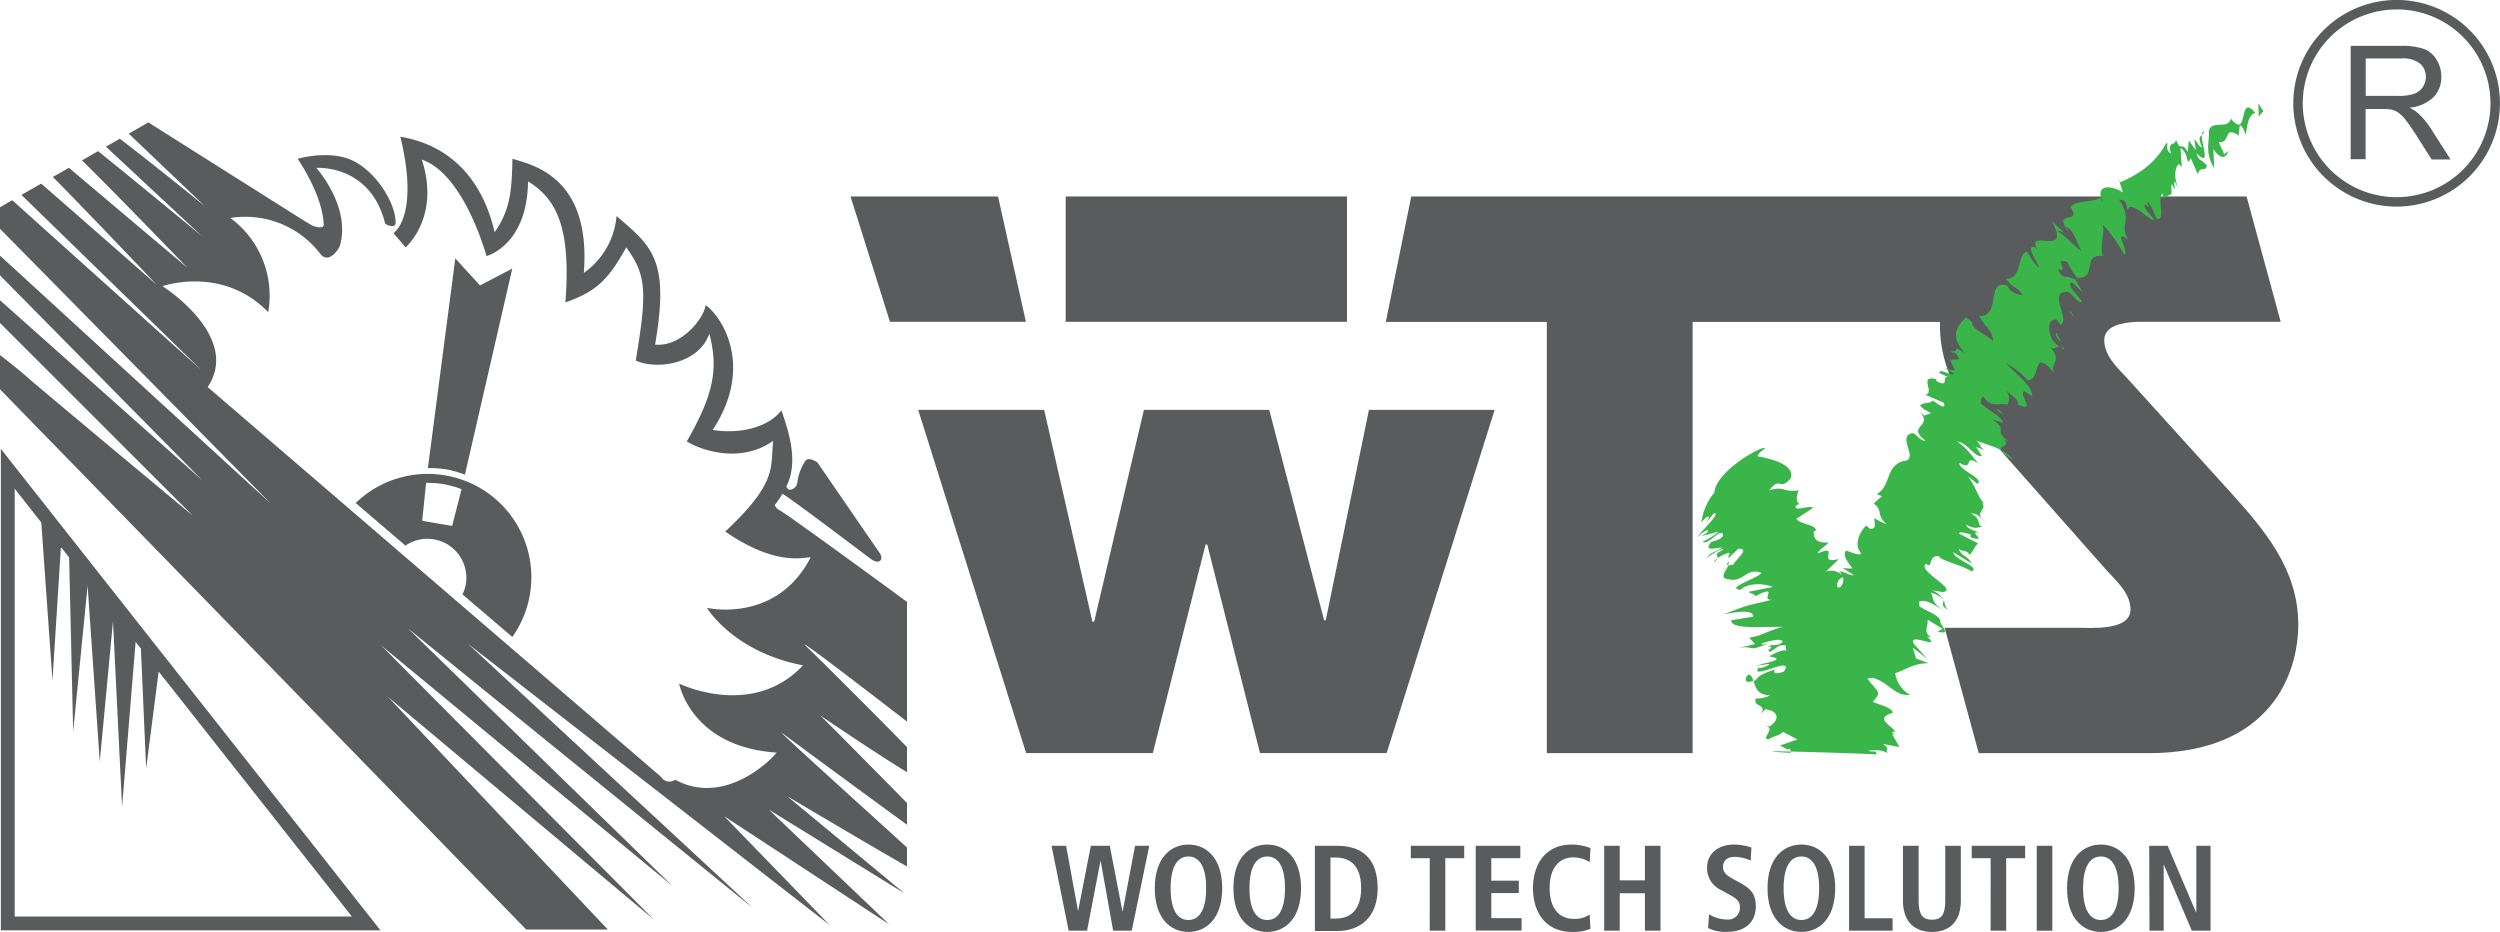 <?xml version="1.0" encoding="UTF-8"?>
<svg xmlns="http://www.w3.org/2000/svg" id="Layer_1" data-name="Layer 1" viewBox="0 0 527.94 196.8">
  <defs>
    <style>.cls-1{fill:#5a5b5d;}.cls-2{fill:#39b54a;}</style>
  </defs>
  <polygon class="cls-1" points="210.76 41.49 179.61 41.49 187.94 67.96 216.65 67.96 210.76 41.49"></polygon>
  <path class="cls-1" d="M476,106.8,454.51,83.07c-2.15-2.31-5-4.89-5-8.2,0-3,3.6-3.75,6.93-3.89h30.33l-7.21-26.47H303.16L297.79,71h34v91.07h30.79V71h52.23c0,.24,0,.49,0,.72,0,11.65,7.19,20,14.38,28.2l20.86,23.59c2.15,2.31,5,4.89,5,8.2,0,4.6-8.34,3.88-11.37,3.88H415.8l7.2,26.48h35.83c25.74,0,31.65-16.69,31.65-27.19C490.48,123.21,483.29,114.86,476,106.8Z" transform="translate(-5.14 -3.02)"></path>
  <rect class="cls-1" x="225.05" y="41.49" width="59.4" height="26.47"></rect>
  <polygon class="cls-1" points="279.96 131 279.63 131 268.03 86.55 241.57 86.55 231.06 131.28 230.69 131.28 220.5 86.55 193.9 86.55 216.69 159.03 243.45 159.03 254.59 114.99 254.94 114.99 266.08 159.03 292.83 159.03 315.63 86.55 289.09 86.55 279.96 131"></polygon>
  <polygon class="cls-2" points="476.91 21.82 476.99 24.61 477.97 23.46 476.91 21.82"></polygon>
  <path class="cls-2" d="M476.35,28.22l-.05-.34c-.47,2.65-3.91.43-4.67,2.6.13,2.39-1,4.57,1.11,8.1l-.2-4.08c1.79,2.54,2.76,1.77,3.22.36l-1,.78c.09-.52-1.07-2.13-1-2.65,2.46.45.84-3.54,4-1.44l.07.34.3-2.46c.6.19,1.11,1.56,1.25,2.12.34-2.06.41-4.05,2-4.73C477.69,22.5,480.12,32.54,476.35,28.22Z" transform="translate(-5.14 -3.02)"></path>
  <path class="cls-2" d="M479.42,31.55l0,.18C479.48,31.87,479.48,31.76,479.42,31.55Z" transform="translate(-5.14 -3.02)"></path>
  <path class="cls-2" d="M443.75,61.68h-.16C444.4,62.63,444.23,62.36,443.75,61.68Z" transform="translate(-5.14 -3.02)"></path>
  <path class="cls-2" d="M375.7,128.94l-1,.5A2.73,2.73,0,0,0,375.7,128.94Z" transform="translate(-5.14 -3.02)"></path>
  <path class="cls-2" d="M370.09,122.41l.17-.87C369.77,122,369.77,122.31,370.09,122.41Z" transform="translate(-5.14 -3.02)"></path>
  <path class="cls-2" d="M367.13,121.73a2.14,2.14,0,0,0,.71-.82C367.37,121.25,367.06,121.56,367.13,121.73Z" transform="translate(-5.14 -3.02)"></path>
  <path class="cls-2" d="M470.1,31.57l.58-.81C470.28,30.74,470.13,31.06,470.1,31.57Z" transform="translate(-5.14 -3.02)"></path>
  <polygon class="cls-2" points="377.56 158.3 377.43 158.24 377.01 158.49 377.56 158.3"></polygon>
  <path class="cls-2" d="M469,35.4c3.17,3.07,1-1.8,1.13-3.83-.46.35-.81.5,0,2.52-.55.23-1.19-1.58-1.59-1.54l.33,2.19-1.51-2.05-.21,2.42c-1.46-2.55-1.35.33-2.5-2.6-.22,1.56-1.85.06-1.06,3-1.56-1.17-.22-2.35-1-2.25-2.2,4.1-5.64,6.53-9.74,8.25l-.48-1.31,1.07,3.47c-2-1.45-6.22-2-4.18,2-.26-.1-.52-.74-.64-1.06-.77,1.28-4.93.46-6.21,2.16,2.58,4.08-4.18.15-.31,5.36l-.63-1.26c1.71.78,2.39,3.93,3.3,5.24-3.27-2.57-2.24-2.26-5.38-4.49l1.57.44-2.52-2.33c4.44,8.14-6.29.82-2.79,6.47l-.78-1c-2.18-.51.5,3,.85,4.34a9.73,9.73,0,0,1-2.45-3.41c-2.35.57-1,5.95-4.51,5.76,1.3,2,2.59,1.74,3.45,3.39A3.42,3.42,0,0,1,429,63.29c-4.63-1.27-1.13,6.54-5.88,6.47,1.29,2.69,2.71,2.58,2.91,5.35-1.08-1.36-4.94-2.72-4.37-4L420.28,70c-1.52,1.67-3.77,3.88-.12,7.6-3.23-1.94-.83-.06-3-.43.15.51.48.28.76.3,2.29,2.36-.76,1-.67,1.71l-.44-.52,1.11,2.53a5.47,5.47,0,0,1-2.41-.6l2.26,1.32c-.45.72-3.11-1.34-3.1-.1l1.82.79c-1.4-.08.32,2.25-2.19,1-.52-.25-.26-.25-.21-.5-4-1-.16,3-2.39,3.27l3.91,1.7c.6,1.71-1.13.26-2.42-.47-.37.76-1.66.27-2.58,1,.71,1,1.27,1,2.28,1.68l-1.41.51-1.73-1.68c4.71,4.3-2.56,3.5,2.05,7-1.37,0-2-1.64-2.86-1.61-3.33.6,1.68,5.75-1.83,5.87-3.9,1.12-2.53,5.17-5.63,7l1.06.43-1.71,1.53c2.08,1.58.41,2.39,2.75,4.43a23.67,23.67,0,0,1-2.66-1.3c0,1,.7,2.36-.92,2.21l-.77-.68c-1.46,1.51-2.62,4-1.1,5.82,0,.73-1.88-.13-3.22-.52-.59,1,.18,2.14,1.45,3.75a8.55,8.55,0,0,1-2.15-.1l2.37,1.51c-.56.29-2.13-.82-2.94-.76a3.88,3.88,0,0,1,.44.72,3.32,3.32,0,0,0-3.32-.69l2.74-2.67c-5.08,1.35.6-3.35-4.52-1.14.44-1.07,1.64-1.42,2.28-2.33-2.95.15-3-1-3.14-2.29l.51-.28c-.1-1.25-3.2-1.18-4.13-2.44l3.57-2.34c-1.05-.55-4,.89-3.71-.3.44-.51.74-.46,1.06-.37-1.2-.32-.92-1.88-.42-3-3.31.53-3-1-6.24,0,2.4-3.12,2.19.29,4.51-2.53,1-2.56-3.23-4-7-4.65.27-.83,1-1.12,1.63-1.72-.68-.58-10.39,4.83-10.74,9.41a12,12,0,0,0-2.73,6.36c.79-1.33,2.61-2.29.81.25l1.83-2.29c1.83-.23-3.78,4.81-3.25,4.95l.6-.68c.22,0,1.81-1.34,1.3-.28a4.26,4.26,0,0,1-1.64.92l4-1a12.64,12.64,0,0,1-3.33,2.06c.86,1.15,4.16-3.43,4.26-1.15-.9,1-1.57.91-2.5,1.27-1.62,2.12.54,1.24,2.4,1.17-2.23,1.37-2.26.77-3.34,2.21,1.11-.82,3-2.11,3.55-1.77-2.43,1.14-1,1.08-1.29,1.84a6.64,6.64,0,0,1,2.38-1.15c.51,0-.31.78,0,1.06l2-1.92c2.66-.2-.43,2.17-1.09,3.38l-1,.13c-.59,1.26-2.12,3,.38,2.88l-.32.07c3.21.66,3.65-2.52,6.91-1.41-.14.94-7.93,3.31-4.37,3.6,1.66-1.7,5.5-1.22,6.79-.59l-5.08,1c.12.41,1.69.53,1.3,1l1-.51c3.94-1.79,0,1.5,2.68,1.18-5.8,1.43-4.77.94-10.24,3.1,3.22-.61,6.27-1,6.21.5l-4.61.74c-.26,2,6.7,1.36,10.85,1.41-3.29.84-4.19,1.83-7.1,2.29l1.25,1.34-3.61.85c3.78-.68,1.62,1,6.15-.88-.67.06-1.2.28-1.17-.09,1.4-.48,4.33-1.26,4.44-.33-.94,1-1.9.32-3.13,1,2.05-.15-.92,1,.6,1.06l1.79-1.24c2.76-.57.46.91,2,1-1.37-.27-2.82.52-4.33,1.35l.32-.16c.32.34,2.37.21.95,1l-3.81,1,2.92-.38a3.68,3.68,0,0,1-2.46.89c-1.58,2.65,7.9-2.89,5.4.77-1.41.45-2.44.51-1.86-.45-2.26.69-3.51,1.32-4.1,2.26l-.42.15c.42,1.26.74,3,3.52,3a5.68,5.68,0,0,1-3,.69c-.88,1.85,2.77,1.16.83,3.41l1.15-1.13c2.36.26,3.4,1.89.95,3.6l-1,0c2.54.18-1.22,2.92.82,2.7,1.12-.75,2-.59,2.93-1.53l3.06,1.6L381,160.47l1.62.79c.72-.37.6.31.68.75v0h0c-14.43-.81,15,.12,18.12.31h0v0l0,0v-.1l-.13-.4c-.19-.28-.81.1-1.67-.27,1.62-.12,2.86-.28,4.2.56-.8-1.11.82-.53-1.05-2l3.49.68L404.68,158l.81.41c-2.25-1.83,1.58.27-1.4-2.15h0c-.19-.15-.33-.3-.6-.49l.5.28c-2.3-1.63.13-2.24.88-2.52-.23-1.17-2.93-1.68-4.25-2.3,1.48-1.74,1.49-1.73.16-3.32,0,0,.1-.06.13-.13h-.25c-.32-.37-.71-.86-1.17-1.45a7.9,7.9,0,0,1,1.21-.16c3.36,1,4.7,4,7.79,3.57a6.25,6.25,0,0,1-3.13-4.55c1.91-.6,3.84-2.14,7.09-2.11l-2.68-1-.72-2.32,3.4,2.62c-.78-.65-2.08-2.23-3.12-3.35-1.54-2.75,6.17,1.52,2.75-1.59l.9.24c-1.84-1.33-.61-2.15-.78-3.8l3.17,1.94-1.09.54c3.48,1,.06-1.66.62-2.41-.77-1.37-3.7-2.15-4.49-3,.28-.26-.5-1.16.58-1,1.36-.31,4,1.68,5.31,2.55-3.15-2.19-2.62-2.23-3.36-4.32a6.18,6.18,0,0,1,2.57,1.41,5.88,5.88,0,0,0-2.28-1.9l2.15.36c3.54-.43-5.48-4.45-3.53-6,1.55,1.34.35-1.92,2.78-1.57.22.94,5.05,1.89,6.88,3.23,1.94-1-3.67-2.43-3.88-4.07l3.95,2.41c-1.26-2.07-2.11-1.31-2.83-3.18,1,.89,1.37,0,2.37,1.32,1.16-1.47.6-1.21,1.74-2.43l-3.94-2c-.24-.69,1.61-.06,2.41.14,0,.24-.29.49.24.7,3.74,1-1.52-1.83,1.95-1-1.34-.42-3.2-1.06-3.15-1.78,2.36,1.34,2.69.15,3.75.59-1.87-.41-.19-1.65-2.82-3,2.17.17,1.83,1.12,3.14,1.78-2.86-2,.7-2.59-.84-4l.61.23c-1.55-1.62-1.47-3.06-3.49-5.83l2,1.61c1.69-1-4.38-3.21-3.74-4.42,3.11,1.85.71-2.14,4,.17-1.5-1.63-1.95-2.82-4.5-4.68,2.16.22,3.76,3.51,5.16,3l-1.19-1.87,1.85.7c-1.3-.71-.95-1.65-2-2.12,2.18.9,3.84,1.24,5.4,2.09-.3-1,2.14-.83.57-2.29l1.05.49c-3.53-2.62.22-2.29-3.57-4.74l2.34.77c.13-1.15-4-3.19-4.66-4.17.1-.46,0-1.17.56-1.36,1.72,2.65,3.45,1.13,5,1.71.36-.43.95-2-.7-3.52,1.59,1.77,3.43,2.39,2.93,3.48,4.12,1.74.11-2,1.38-2.83l1.73,1.09c-.11-2.28-3-4.25-5.52-6.91a14.88,14.88,0,0,1,4.52,3.58c2-.23,1.64-2.84,2.68-3.88a4.5,4.5,0,0,1,2.8,2.35c-.79-2.34,2.11-2.43-1-5.89,1.24,1.38,1.27.2,2.26.27a7.15,7.15,0,0,1-1.49-1.35c-1-1.88-1.14-4.62.93-4.33l.77,1.11c2.19-1.28-2.89-7.11,1.48-7,1,.28,2.41,2.83,3,2-.89-1.45-3.55-3.66-2-4L445,64.8l-1.58-2.67c-2.08-1.34-2.46.33-3.75-2.29,2.82,1-1.26-2.64,2.08-1.48,0,.46,1.29,2.34,2,3.32,4.46.31.81-5.08,5.41-4.6-.64-2.87.56-4.43,0-6.67a33,33,0,0,1,4.56,6.38c1.22-.44-2.62-5.86.88-3.11-2.12-3.44,1.15-4.09-2.1-8.71.76.86,1.15-.83,2,2.48.3-2.55,4.88,2.47,5.46,2,.25-.41-2.57-2.55-1.8-3.26l.84.67-.46-1.3c1.09.79,1.3,2.51,2.15,3.71,1.81.12-.07-4,1.09-5.38l.33,1,1.48-.87.11.32V41.82l.79,1.24c0-.53-.41-1.34-.15-1.76l.88,1.59c-1.24-2.65-.64-4.83.08-5.21l.58.61-.25-4c1.91,1.15,1.1,4.29,2.16,2.14l1.48,3.39c.49-1.92,1.7-.35,1.9-1.89C469.85,36.5,469.39,37.05,469,35.4Zm-74.68,89.53a2,2,0,0,1-.79,2.23c-.11-.17-.23-.23-.37-.06A1.78,1.78,0,0,1,394.29,124.93Z" transform="translate(-5.14 -3.02)"></path>
  <path class="cls-2" d="M401.54,162.33Z" transform="translate(-5.14 -3.02)"></path>
  <path class="cls-2" d="M401.54,162.33s-.07-.16-.14-.17l0,.16Z" transform="translate(-5.14 -3.02)"></path>
  <path class="cls-2" d="M374.4,145.47c-.67.39-1.28,2.16,1,1.32C375.21,146.11,375,145.56,374.4,145.47Z" transform="translate(-5.14 -3.02)"></path>
  <path class="cls-2" d="M441,76.51l-.85-.28C440.76,76.7,441.28,77,441,76.51Z" transform="translate(-5.14 -3.02)"></path>
  <path class="cls-2" d="M430.42,100.23a9.4,9.4,0,0,0-2.63-2.15C427.93,98.51,428.6,99.15,430.42,100.23Z" transform="translate(-5.14 -3.02)"></path>
  <path class="cls-2" d="M416.58,131.9c-1-1-.6-1.57-1.06-2.39C416,130.23,414.43,130.57,416.58,131.9Z" transform="translate(-5.14 -3.02)"></path>
  <polygon class="cls-2" points="436.96 65.56 438.08 67.25 437.41 65.9 436.96 65.56"></polygon>
  <path class="cls-2" d="M440.47,75.21a5.49,5.49,0,0,1-.94-1.86C439,73.24,439.49,74.79,440.47,75.21Z" transform="translate(-5.14 -3.02)"></path>
  <polygon class="cls-2" points="421.5 86.45 423.23 87.69 422.07 86.48 421.5 86.45"></polygon>
  <path class="cls-1" d="M237.58,184.87h-.05l-2.83,14.69h-3.88l-3.62-17.93h3.08l2.52,13.82h0l2.7-13.82h4l2.67,13.82h.05l2.62-13.82h3l-3.7,17.93h-3.93Z" transform="translate(-5.14 -3.02)"></path>
  <path class="cls-1" d="M256.1,181.37c3.73,0,7.14,2.78,7.14,9.22s-3.41,9.23-7.14,9.23S249,197,249,190.59,252.38,181.37,256.1,181.37Zm0,15.93c2.08,0,3.75-1.77,3.75-6.71s-1.67-6.7-3.75-6.7-3.75,1.77-3.75,6.7S254,197.3,256.1,197.3Z" transform="translate(-5.14 -3.02)"></path>
  <path class="cls-1" d="M272.75,181.37c3.72,0,7.14,2.78,7.14,9.22s-3.42,9.23-7.14,9.23-7.14-2.78-7.14-9.23S269,181.37,272.75,181.37Zm0,15.93c2.08,0,3.75-1.77,3.75-6.71s-1.67-6.7-3.75-6.7-3.75,1.77-3.75,6.7S270.67,197.3,272.75,197.3Z" transform="translate(-5.14 -3.02)"></path>
  <path class="cls-1" d="M282.81,181.63h4.68c5.6,0,8.58,3,8.58,9s-3.59,9-8.58,9h-4.68ZM286.1,197h1.11c3.7,0,5.37-2.51,5.37-6.45s-1.67-6.44-5.37-6.44H286.1Z" transform="translate(-5.14 -3.02)"></path>
  <path class="cls-1" d="M307.07,184.25h-4v-2.62h11.28v2.62h-4v15.31h-3.29Z" transform="translate(-5.14 -3.02)"></path>
  <path class="cls-1" d="M316.78,181.63h9.42v2.62h-6.13V189h5.8v2.62h-5.8v5.29h6.39v2.62h-9.68Z" transform="translate(-5.14 -3.02)"></path>
  <path class="cls-1" d="M341,199.18a9.93,9.93,0,0,1-3.88.64c-5.45,0-8.25-4-8.25-9.23s2.8-9.22,8.15-9.22a11.3,11.3,0,0,1,4,.75l-.18,2.95a6.88,6.88,0,0,0-3.39-1c-2.73,0-5.06,1.85-5.06,6.49s2.33,6.5,5.06,6.5a5.58,5.58,0,0,0,3.39-.92Z" transform="translate(-5.14 -3.02)"></path>
  <path class="cls-1" d="M343.9,181.63h3.29v7.3h5.32v-7.3h3.29v17.93h-3.29v-7.91h-5.32v7.91H343.9Z" transform="translate(-5.14 -3.02)"></path>
  <path class="cls-1" d="M366.05,196.09a7.31,7.31,0,0,0,3.8,1.11,2.48,2.48,0,0,0,2.72-2.6c0-1.28-.74-1.85-2.34-2.72l-1.66-.92a5,5,0,0,1-2.93-4.71c0-3.21,2.64-4.88,5.65-4.88A11.45,11.45,0,0,1,375,182l-.16,2.74a8.61,8.61,0,0,0-3.36-.77c-1.64,0-2.49.88-2.49,2.11s.9,1.85,1.9,2.42l1.93,1.07c2.1,1.19,3.1,2.32,3.1,4.83,0,3.65-2.59,5.4-6,5.4a8.2,8.2,0,0,1-4.08-.8Z" transform="translate(-5.14 -3.02)"></path>
  <path class="cls-1" d="M385.55,181.37c3.72,0,7.14,2.78,7.14,9.22s-3.42,9.23-7.14,9.23-7.15-2.78-7.15-9.23S381.82,181.37,385.55,181.37Zm0,15.93c2.08,0,3.75-1.77,3.75-6.71s-1.67-6.7-3.75-6.7-3.75,1.77-3.75,6.7S383.47,197.3,385.55,197.3Z" transform="translate(-5.14 -3.02)"></path>
  <path class="cls-1" d="M395.62,181.63h3.28v15.31h5.91v2.62h-9.19Z" transform="translate(-5.14 -3.02)"></path>
  <path class="cls-1" d="M410.31,181.63v11.61c0,3,.9,4,2.83,4s2.79-1,2.79-4V181.63h3.29v11.61c0,4.73-2.72,6.58-6.08,6.58S407,198,407,193.24V181.63Z" transform="translate(-5.14 -3.02)"></path>
  <path class="cls-1" d="M425.52,184.25h-4v-2.62h11.28v2.62h-4v15.31h-3.29Z" transform="translate(-5.14 -3.02)"></path>
  <path class="cls-1" d="M435.25,181.63h3.29v17.93h-3.29Z" transform="translate(-5.14 -3.02)"></path>
  <path class="cls-1" d="M448.79,181.37c3.73,0,7.14,2.78,7.14,9.22s-3.41,9.23-7.14,9.23-7.14-2.78-7.14-9.23S445.07,181.37,448.79,181.37Zm0,15.93c2.08,0,3.75-1.77,3.75-6.71s-1.67-6.7-3.75-6.7-3.75,1.77-3.75,6.7S446.71,197.3,448.79,197.3Z" transform="translate(-5.14 -3.02)"></path>
  <path class="cls-1" d="M459,181.63h3.9l6,14.08h.05V181.63h3v17.93H468l-5.94-14h0v14h-3Z" transform="translate(-5.14 -3.02)"></path>
  <path class="cls-1" d="M5.32,97.81V199.49H85.49Zm2.92,8.4,5.62,7.15,2.36,33.4L18,118.54l1.74,2.2.85,36.78,3.05-30.83,2.57,37.17L29,134.24l1.92,39.17,2.86-34.83L34.9,140,36,165.3l2.65-20.46,40.8,51.73H8.24Z" transform="translate(-5.14 -3.02)"></path>
  <path class="cls-1" d="M171.39,171.17S190,182.22,196.68,186v-4c-8.56-7.82-28.75-26-26.21-24.08,2,1.55,20.33,15,26.21,19.27v-4.6c-5.08-5.15-17-17.25-18.34-18.5,2.07,1.42,12.23,8.28,18.34,12v-5.3c-6.31-6.45-19-19.15-21.4-21.39-2.24-2.25,15.37,11.36,21.4,16V130.12c-4.12-3-25.68-18.83-27.26-19.56a2.62,2.62,0,0,1-.68-.87,23,23,0,0,0,1.63-2.37c.87.26,16.78,12.33,18.65,13.72s2.91.07,1.78-1.39l-13-18.91s-1.73-1.33-2.53-.47a10.19,10.19,0,0,0-1.73,4.58c-.14,1.33-1.6,1.86-1.92,1.46a1,1,0,0,1-.42-.57c2.54-5,.69-11.1-1.05-16.08-2.3,3.14-7.94,5.2-14.5,4.15,8.85-13.51,1.87-24-1.5-26.36-.32,2.73-5.09,8.88-10.67,8.34,3.1-18-.66-20.72-8.14-27.14a16.39,16.39,0,0,1-6.91,12c1.63-20.83-11.54-22.88-15.07-24.12-.16,5.75-.17,10.46-3.76,15.52-4-17.13-16.3-19.51-19.92-20.16,4.12,16.94-1.46,20.37-1.46,20.37l2.58,3s7.4-6.41,3.41-18.54c9,3.07,13.66,20.37,13.66,20.37s8.61-2.18,8.78-15.76c6.27,3.81,9.06,10.21,7.89,25.54,6.91-2.36,9.28-5.26,12.85-11.6,4.34,5.89,4.4,9.56,2,23.89,4.4,2,13.28.79,15.54-5.67,2,7.54.82,13-4.76,22.75,3.26,2,11.5,4.66,18.24-.12-.61,5.7,1,8.73-10.12,19.15,11.7,8.12,17.92,4.93,18,5.53-7.28,14-21.87,10.58-21.87,10.58s5.54,9.32,20.3,12.14c-10.72,11.43-26.16,3.86-26.16,3.86s2.44,13.36,20.57,14.57c-1.83,2.34-11.41,11.15-21.38,5.74a2.14,2.14,0,0,1-3.06-.66L49,84.76C56.17,74,39.45,63.45,39.45,63.45S52.15,59,61.78,68.94a20.35,20.35,0,0,0-8-19.89,19.94,19.94,0,0,1,19,7.57c1.62,2.12,3.65-.53,4.12-1.66,2.44-8.22-4.95-16.48-4.95-16.48s11.33-.85,14.5,11.64c.11.45,2.27,1.21,2.24-.08,0-4.16-4.13-10.75-9.08-13.11S68,36.56,68,36.56,73.2,44,73.49,50.31c.25,1.39-2.46.33-2.46.33l-2.79-1.71L36.47,28.87l-4.14,2.37,16,15.26S37.72,37.86,30.44,32.32L27.51,34,47.76,52.86S33.63,41.19,25.85,34.94l-3.39,1.94c6.82,6.69,22.23,22.66,22.23,22.66S28,45.48,19.7,38.46l-3.4,1.93C23,47.12,38.22,63.15,38.22,63.15S21.79,48.68,13.83,41.8L9.67,44.18l38,37L7.73,45.3,5.14,46.78v4.55l57.15,58L5.14,57v4.17l42.74,43.3L5.14,66.42v4.8l40.73,40.71S14.14,85.53,10.75,82.55c-1.09-1-3.42-2.85-5.61-4.56v7.24c18.94,19.43,89.1,91.41,111.12,114.09h17.25l-46.4-49.1,56.11,47-57.59-57.9,61.51,50.79L91.26,135.69l72.86,59.08L104,139l76.38,59.4-22.29-23,34.81,22.81L167.51,174l28.61,17.66Z" transform="translate(-5.14 -3.02)"></path>
  <path class="cls-1" d="M103.32,103.26l10-43.52L106.5,63.3l-5.21-5.72L95.5,101.86a24.5,24.5,0,0,1,4,.3A23,23,0,0,1,103.32,103.26Z" transform="translate(-5.14 -3.02)"></path>
  <path class="cls-1" d="M99.25,103.43a21.89,21.89,0,0,0-19,5.81l10.51,9a8.16,8.16,0,0,1,6.07-1.31,8.24,8.24,0,0,1,6.67,9.54,8.34,8.34,0,0,1-.7,2.06l10.53,9a21.8,21.8,0,0,0-14.09-34.1Zm1.37,10.66L94.3,113l.82-8a19.2,19.2,0,0,1,7.49,1.33Z" transform="translate(-5.14 -3.02)"></path>
  <path class="cls-1" d="M501.55,36.64V12.71h10.61a14.14,14.14,0,0,1,4.87.65,5.34,5.34,0,0,1,2.66,2.28,6.79,6.79,0,0,1,1,3.6,6,6,0,0,1-1.65,4.3,8.38,8.38,0,0,1-5.09,2.22A8,8,0,0,1,515.85,27a16.49,16.49,0,0,1,2.63,3.18l4.16,6.51h-4l-3.17-5c-.92-1.44-1.69-2.54-2.28-3.3a7.23,7.23,0,0,0-1.61-1.6,4.74,4.74,0,0,0-1.45-.64,10.14,10.14,0,0,0-1.76-.11h-3.67V36.64Zm3.17-13.37h6.81a10.23,10.23,0,0,0,3.39-.44,3.58,3.58,0,0,0,1.86-1.44,3.84,3.84,0,0,0,.64-2.15,3.57,3.57,0,0,0-1.23-2.79,5.79,5.79,0,0,0-3.9-1.09h-7.57Z" transform="translate(-5.14 -3.02)"></path>
  <path class="cls-1" d="M511.26,46.65a21.82,21.82,0,1,1,21.81-21.82A21.85,21.85,0,0,1,511.26,46.65Zm0-41.63a19.82,19.82,0,1,0,19.81,19.81A19.84,19.84,0,0,0,511.26,5Z" transform="translate(-5.14 -3.02)"></path>
</svg>
